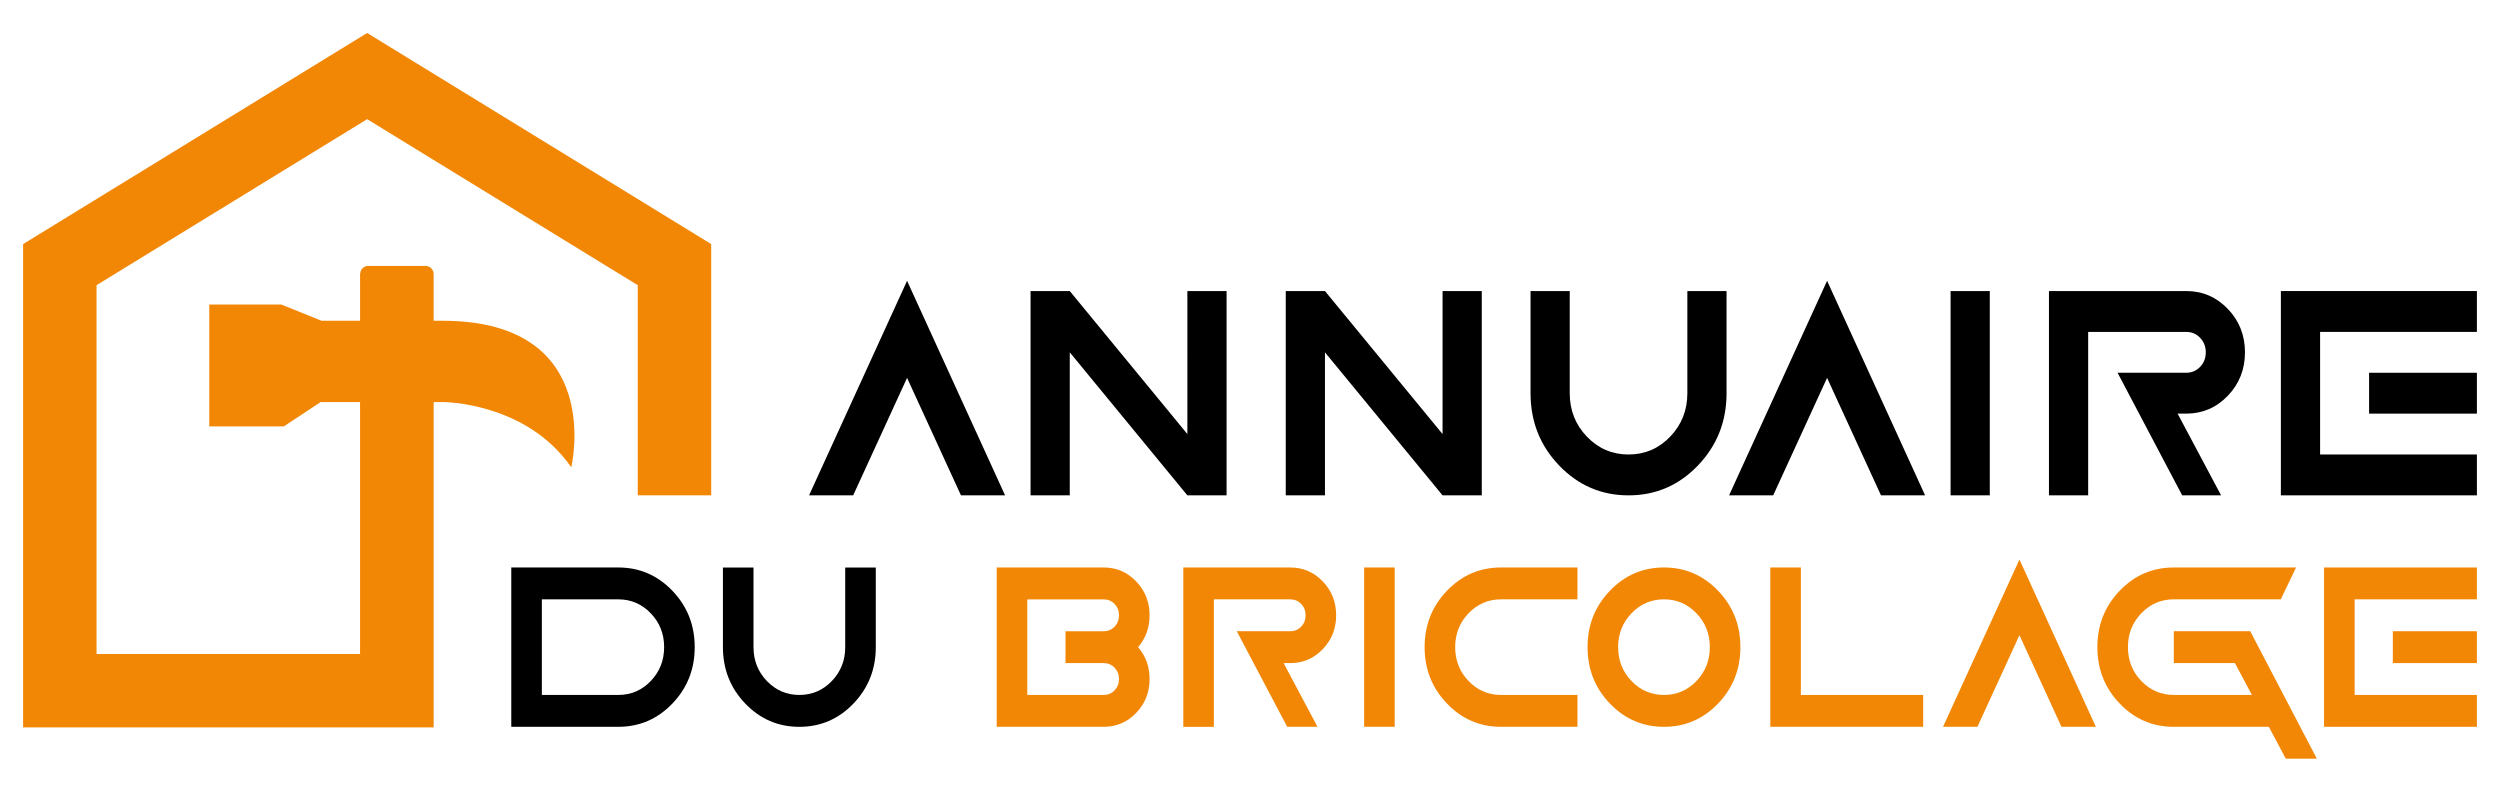 <?xml version="1.0" encoding="utf-8"?>
<!-- Generator: Adobe Illustrator 16.0.0, SVG Export Plug-In . SVG Version: 6.00 Build 0)  -->
<!DOCTYPE svg PUBLIC "-//W3C//DTD SVG 1.1//EN" "http://www.w3.org/Graphics/SVG/1.1/DTD/svg11.dtd">
<svg version="1.1" id="Calque_1" xmlns="http://www.w3.org/2000/svg" xmlns:xlink="http://www.w3.org/1999/xlink" x="0px" y="0px"
	 width="180px" height="57px" viewBox="0 0 180 57" enable-background="new 0 0 180 57" xml:space="preserve">
<g>
	<g>
		<path d="M58.252,35.666l7.057-15.447l7.057,15.447H69.19l-3.881-8.459l-3.881,8.459H58.252z"/>
		<path d="M77.023,25.368v10.298h-2.823V20.955h2.823l8.468,10.298V20.955h2.823v14.711h-2.823L77.023,25.368z"/>
		<path d="M95.397,25.368v10.298h-2.823V20.955h2.823l8.468,10.298V20.955h2.823v14.711h-2.823L95.397,25.368z"/>
		<path d="M110.199,28.311v-7.355h2.822v7.355c0,1.226,0.411,2.268,1.234,3.126c0.824,0.858,1.823,1.287,3,1.287
			s2.175-0.429,3-1.287c0.822-0.858,1.234-1.9,1.234-3.126v-7.355h2.822v7.355c0,2.038-0.688,3.773-2.063,5.206
			c-1.373,1.433-3.039,2.149-4.994,2.149s-3.62-0.717-4.995-2.149S110.199,30.349,110.199,28.311z"/>
		<path d="M124.493,35.666l7.057-15.447l7.057,15.447h-3.175l-3.882-8.459l-3.881,8.459H124.493z"/>
		<path d="M143.265,35.666h-2.823V20.955h2.823V35.666z"/>
		<path d="M157.118,35.666l-4.653-8.827h4.94c0.396,0,0.73-0.142,1.003-0.425s0.408-0.632,0.408-1.046
			c0-0.414-0.136-0.762-0.408-1.046s-0.607-0.425-1.003-0.425h-7.057v11.769h-2.823V20.955h9.88c1.176,0,2.175,0.429,2.999,1.287
			c0.823,0.858,1.234,1.9,1.234,3.126s-0.411,2.268-1.234,3.126c-0.824,0.858-1.823,1.287-2.999,1.287h-0.617l3.131,5.885H157.118z"
			/>
		<path d="M178.337,20.955v2.942h-11.29v8.826h11.29v2.942h-14.114V20.955H178.337z M178.337,29.781h-7.762v-2.942h7.762V29.781z"/>
	</g>
	<g>
		<path d="M44.516,52.331h-7.704V40.859h7.704c1.525,0,2.823,0.559,3.895,1.676c1.072,1.117,1.608,2.471,1.608,4.06
			c0,1.59-0.536,2.942-1.608,4.061C47.339,51.772,46.041,52.331,44.516,52.331z M39.014,50.036h5.502
			c0.917,0,1.697-0.334,2.339-1.003c0.642-0.67,0.963-1.482,0.963-2.438s-0.321-1.769-0.963-2.438s-1.421-1.004-2.339-1.004h-5.502
			V50.036z"/>
		<path d="M52.051,46.595v-5.735h2.201v5.735c0,0.956,0.321,1.769,0.963,2.438c0.643,0.669,1.421,1.003,2.339,1.003
			c0.917,0,1.697-0.334,2.339-1.003c0.642-0.67,0.963-1.482,0.963-2.438v-5.735h2.201v5.735c0,1.59-0.536,2.942-1.608,4.061
			c-1.072,1.117-2.371,1.676-3.895,1.676c-1.525,0-2.823-0.559-3.895-1.676C52.587,49.537,52.051,48.185,52.051,46.595z"/>
		<path fill="#F28705" d="M79.468,52.331h-7.704V40.859h7.704c0.917,0,1.697,0.335,2.338,1.004c0.643,0.669,0.964,1.481,0.964,2.438
			c0,0.884-0.275,1.649-0.826,2.294c0.55,0.646,0.826,1.41,0.826,2.295c0,0.956-0.321,1.769-0.964,2.438
			C81.165,51.996,80.385,52.331,79.468,52.331z M73.965,50.036h5.502c0.31,0,0.57-0.11,0.783-0.331
			c0.212-0.222,0.318-0.493,0.318-0.815c0-0.323-0.106-0.595-0.318-0.815c-0.212-0.222-0.473-0.332-0.783-0.332h-2.751v-2.294h2.751
			c0.31,0,0.57-0.11,0.783-0.332c0.212-0.221,0.318-0.493,0.318-0.815s-0.106-0.595-0.318-0.815
			c-0.212-0.221-0.473-0.332-0.783-0.332h-5.502V50.036z"/>
		<path fill="#F28705" d="M92.678,52.331l-3.628-6.883h3.852c0.31,0,0.57-0.11,0.783-0.332c0.212-0.221,0.318-0.493,0.318-0.815
			s-0.106-0.595-0.318-0.815c-0.213-0.221-0.473-0.332-0.783-0.332h-5.503v9.178h-2.201V40.859h7.704
			c0.917,0,1.697,0.335,2.338,1.004c0.643,0.669,0.963,1.481,0.963,2.438s-0.321,1.769-0.963,2.438
			c-0.642,0.669-1.421,1.004-2.338,1.004H92.42l2.442,4.589H92.678z"/>
		<path fill="#F28705" d="M100.419,52.331h-2.201V40.859h2.201V52.331z"/>
		<path fill="#F28705" d="M108.075,50.036h5.502v2.295h-5.502c-1.524,0-2.823-0.559-3.895-1.676
			c-1.073-1.118-1.608-2.471-1.608-4.061c0-1.589,0.536-2.942,1.608-4.06c1.071-1.117,2.37-1.676,3.895-1.676h5.502v2.294h-5.502
			c-0.917,0-1.696,0.335-2.339,1.004c-0.642,0.669-0.963,1.481-0.963,2.438s0.321,1.769,0.963,2.438
			C106.379,49.702,107.158,50.036,108.075,50.036z"/>
		<path fill="#F28705" d="M119.807,52.331c-1.525,0-2.823-0.559-3.895-1.676c-1.073-1.118-1.608-2.471-1.608-4.061
			c0-1.589,0.535-2.942,1.608-4.06c1.071-1.117,2.369-1.676,3.895-1.676c1.524,0,2.822,0.559,3.896,1.676
			c1.071,1.117,1.606,2.471,1.606,4.06c0,1.59-0.535,2.942-1.606,4.061C122.629,51.772,121.331,52.331,119.807,52.331z
			 M119.807,50.036c0.917,0,1.696-0.334,2.339-1.003c0.641-0.67,0.963-1.482,0.963-2.438s-0.322-1.769-0.963-2.438
			c-0.643-0.669-1.422-1.004-2.339-1.004c-0.918,0-1.697,0.335-2.339,1.004s-0.963,1.481-0.963,2.438s0.321,1.769,0.963,2.438
			C118.109,49.702,118.889,50.036,119.807,50.036z"/>
		<path fill="#F28705" d="M129.663,50.036h8.805v2.295h-11.006V40.859h2.201V50.036z"/>
		<path fill="#F28705" d="M139.898,52.331l5.502-12.045l5.503,12.045h-2.476l-3.027-6.597l-3.025,6.597H139.898z"/>
		<path fill="#F28705" d="M164.577,54.625l-1.221-2.294h-6.843c-1.525,0-2.824-0.559-3.896-1.676
			c-1.071-1.118-1.607-2.471-1.607-4.061c0-1.589,0.536-2.942,1.607-4.06s2.37-1.676,3.896-1.676h8.805l-1.102,2.294h-7.703
			c-0.918,0-1.697,0.335-2.338,1.004c-0.644,0.669-0.964,1.481-0.964,2.438s0.32,1.769,0.964,2.438
			c0.641,0.669,1.42,1.003,2.338,1.003h5.622l-1.221-2.294h-4.401v-2.294h5.503l4.797,9.177H164.577z"/>
		<path fill="#F28705" d="M178.337,40.859v2.294h-8.803v6.883h8.803v2.295h-11.005V40.859H178.337z M178.337,47.742h-6.053v-2.294
			h6.053V47.742z"/>
	</g>
	<path fill="#F28705" d="M31.869,23.095h-0.643h-0.003v-3.365c0-0.322-0.264-0.585-0.585-0.585h-4.128
		c-0.301,0-0.542,0.233-0.573,0.525c-0.002,0.021-0.012,0.039-0.012,0.06v3.365h-2.771l-2.905-1.171h-5.182v8.779h5.363l2.66-1.756
		h2.834v18.14H6.952V20.533L26.435,8.58l19.482,11.953v15.131h5.288V17.573L26.435,2.375L1.664,17.573v34.802h24.262h5.298V28.947
		h0.003h0.643c0,0,5.992-0.021,9.261,4.699C41.13,33.646,43.672,23.095,31.869,23.095z"/>
</g>
</svg>
